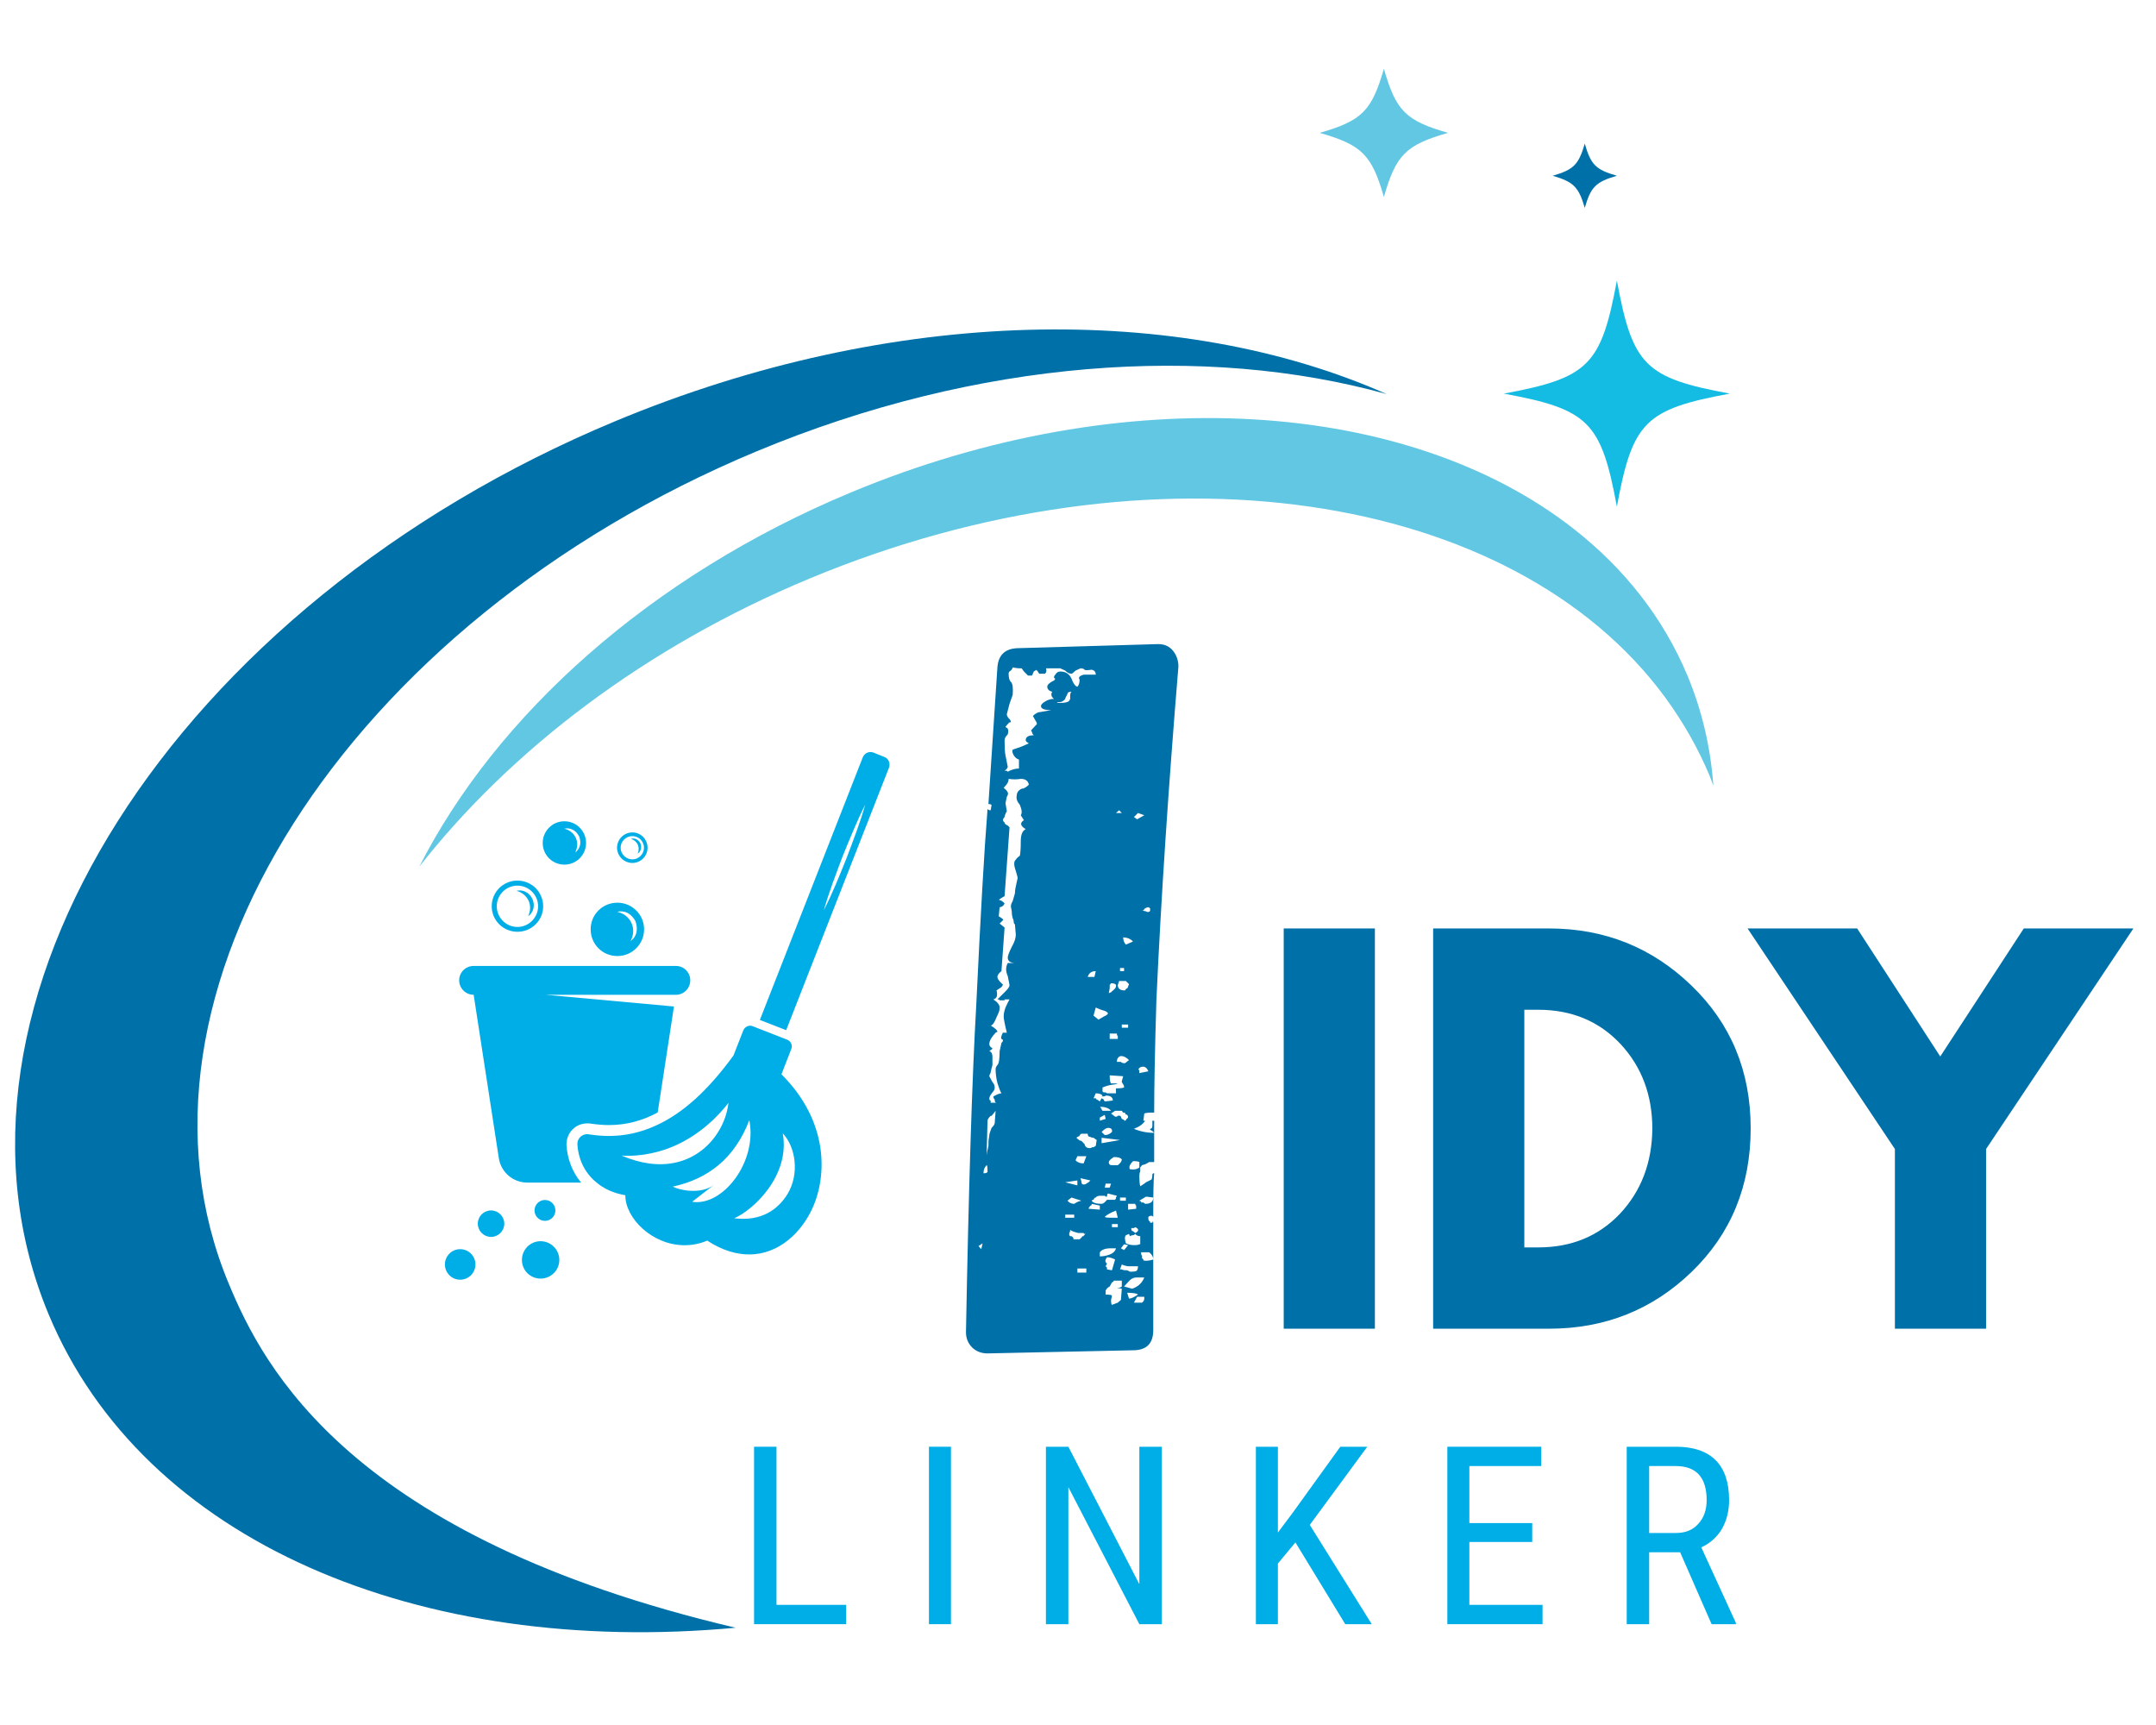 <svg xmlns="http://www.w3.org/2000/svg" xmlns:xlink="http://www.w3.org/1999/xlink" width="100" zoomAndPan="magnify" viewBox="0 0 75 60" height="80" preserveAspectRatio="xMidYMid meet" version="1.0"><defs><g/><clipPath id="cb4ffa885b"><path d="M 52 9 L 60.184 9 L 60.184 18 L 52 18 Z M 52 9 " clip-rule="nonzero"/></clipPath><clipPath id="eb6c485ab4"><path d="M 45 2.391 L 51 2.391 L 51 7 L 45 7 Z M 45 2.391 " clip-rule="nonzero"/></clipPath><clipPath id="6d3b253293"><path d="M 15.477 26.113 L 30.98 26.113 L 30.98 44.863 L 15.477 44.863 Z M 15.477 26.113 " clip-rule="nonzero"/></clipPath></defs><path fill="#0071a8" d="M 26.328 15.695 C 34.031 12.488 41.93 11.957 48.238 13.707 C 41.062 10.527 31.09 10.613 21.398 14.652 C 6.035 21.055 -2.789 34.961 1.691 45.715 C 4.996 53.641 14.605 57.633 25.59 56.617 C 12.18 53.461 9.164 47.555 7.957 44.648 C 3.777 34.629 12.004 21.664 26.328 15.695 Z M 26.328 15.695 " fill-opacity="1" fill-rule="nonzero"/><path fill="#62c7e3" d="M 58.703 23.504 C 57.855 21.477 56.496 19.77 54.758 18.406 C 49.031 13.906 39.145 13.148 29.598 17.129 C 22.586 20.051 17.25 24.902 14.586 30.145 C 17.766 26.09 22.441 22.504 28.168 20.121 C 40.156 15.129 52.645 17.07 57.926 24.258 C 58.539 25.098 59.062 26.004 59.469 26.977 C 59.52 27.094 59.555 27.211 59.602 27.328 C 59.508 26.016 59.215 24.734 58.703 23.504 Z M 58.703 23.504 " fill-opacity="1" fill-rule="nonzero"/><g clip-path="url(#cb4ffa885b)"><path fill="#14bbe2" d="M 60.176 13.691 C 57.227 14.234 56.789 14.672 56.246 17.621 C 55.699 14.672 55.262 14.234 52.312 13.691 C 55.262 13.145 55.699 12.707 56.246 9.758 C 56.789 12.711 57.227 13.148 60.176 13.691 Z M 60.176 13.691 " fill-opacity="1" fill-rule="nonzero"/></g><g clip-path="url(#eb6c485ab4)"><path fill="#62c7e3" d="M 50.371 4.621 C 48.902 5.043 48.562 5.383 48.141 6.852 C 47.719 5.383 47.375 5.043 45.91 4.621 C 47.375 4.199 47.719 3.859 48.141 2.391 C 48.562 3.859 48.902 4.199 50.371 4.621 Z M 50.371 4.621 " fill-opacity="1" fill-rule="nonzero"/></g><path fill="#0071a8" d="M 56.246 6.113 C 55.512 6.328 55.34 6.5 55.129 7.23 C 54.914 6.5 54.742 6.328 54.012 6.113 C 54.742 5.902 54.914 5.73 55.129 4.996 C 55.34 5.73 55.512 5.902 56.246 6.113 Z M 56.246 6.113 " fill-opacity="1" fill-rule="nonzero"/><g fill="#0071a8" fill-opacity="1"><g transform="translate(43.64, 46.216)"><g><path d="M 4.188 -13.922 L 4.188 0 L 1.016 0 L 1.016 -13.922 Z M 4.188 -13.922 "/></g></g></g><g fill="#0071a8" fill-opacity="1"><g transform="translate(48.838, 46.216)"><g><path d="M 1.016 -13.922 L 5.047 -13.922 C 6.984 -13.922 8.633 -13.258 10 -11.938 C 11.375 -10.613 12.062 -8.957 12.062 -6.969 C 12.062 -4.969 11.379 -3.305 10.016 -1.984 C 8.648 -0.66 6.992 0 5.047 0 L 1.016 0 Z M 4.188 -2.828 L 4.672 -2.828 C 5.828 -2.828 6.773 -3.219 7.516 -4 C 8.254 -4.789 8.629 -5.773 8.641 -6.953 C 8.641 -8.129 8.27 -9.113 7.531 -9.906 C 6.789 -10.695 5.836 -11.094 4.672 -11.094 L 4.188 -11.094 Z M 4.188 -2.828 "/></g></g></g><g fill="#0071a8" fill-opacity="1"><g transform="translate(61.292, 46.216)"><g><path d="M -0.5 -13.922 L 3.312 -13.922 L 6.203 -9.469 L 9.109 -13.922 L 12.922 -13.922 L 7.797 -6.25 L 7.797 0 L 4.625 0 L 4.625 -6.25 Z M -0.5 -13.922 "/></g></g></g><g fill="#0071a8" fill-opacity="1"><g transform="translate(33.962, 47.075)"><g><path d="M 6.328 -24.672 C 6.547 -24.672 6.719 -24.594 6.844 -24.438 C 6.969 -24.281 7.031 -24.098 7.031 -23.891 C 6.688 -19.742 6.43 -15.883 6.266 -12.312 C 6.211 -10.531 6.188 -9.219 6.188 -8.375 L 6.094 -8.375 C 5.969 -8.375 5.883 -8.363 5.844 -8.344 L 5.812 -8.094 L 5.875 -8.094 C 5.801 -7.977 5.672 -7.883 5.484 -7.812 C 5.703 -7.719 5.938 -7.672 6.188 -7.672 L 6.188 -6.656 L 6.016 -6.656 L 5.875 -6.578 L 5.766 -6.547 C 5.766 -6.547 5.742 -6.52 5.703 -6.469 L 5.703 -6.328 C 5.68 -6.285 5.672 -6.227 5.672 -6.156 C 5.672 -6.02 5.68 -5.906 5.703 -5.812 L 5.844 -5.906 L 5.906 -5.953 L 6.094 -6.047 C 6.113 -6.078 6.125 -6.141 6.125 -6.234 L 6.156 -6.266 L 6.188 -6.266 C 6.164 -6.023 6.156 -5.52 6.156 -4.75 C 6.113 -4.801 6.055 -4.801 5.984 -4.75 C 5.984 -4.656 5.992 -4.609 6.016 -4.609 L 6.047 -4.578 L 6.047 -4.547 L 6.125 -4.547 L 6.125 -4.578 L 6.156 -4.578 L 6.156 -3.266 C 6.156 -3.359 6.109 -3.441 6.016 -3.516 L 5.734 -3.516 C 5.734 -3.441 5.742 -3.406 5.766 -3.406 L 5.766 -3.312 L 5.812 -3.266 L 5.812 -3.234 C 5.906 -3.211 6.02 -3.223 6.156 -3.266 L 6.156 -0.812 C 6.156 -0.344 5.922 -0.109 5.453 -0.109 L 0.391 0 C 0.18 0 0.004 -0.066 -0.141 -0.203 C -0.285 -0.348 -0.359 -0.523 -0.359 -0.734 C -0.266 -5.805 -0.145 -9.609 0 -12.141 C 0.145 -15.191 0.273 -17.457 0.391 -18.938 C 0.41 -18.906 0.445 -18.891 0.5 -18.891 L 0.531 -19.078 C 0.508 -19.098 0.473 -19.109 0.422 -19.109 L 0.734 -23.859 C 0.766 -24.305 1.016 -24.531 1.484 -24.531 Z M 2.75 -23.609 C 2.789 -23.68 2.848 -23.719 2.922 -23.719 C 3.109 -23.719 3.238 -23.633 3.312 -23.469 C 3.375 -23.301 3.441 -23.207 3.516 -23.188 C 3.566 -23.238 3.594 -23.32 3.594 -23.438 C 3.539 -23.508 3.586 -23.566 3.734 -23.609 L 4.156 -23.609 C 4.156 -23.703 4.109 -23.758 4.016 -23.781 C 3.867 -23.758 3.785 -23.758 3.766 -23.781 C 3.742 -23.812 3.695 -23.828 3.625 -23.828 L 3.453 -23.75 C 3.379 -23.676 3.332 -23.641 3.312 -23.641 C 3.238 -23.641 3.164 -23.676 3.094 -23.75 L 2.922 -23.828 L 2.422 -23.828 C 2.453 -23.754 2.441 -23.691 2.391 -23.641 L 2.188 -23.641 C 2.113 -23.766 2.078 -23.801 2.078 -23.75 C 2.078 -23.77 2.051 -23.758 2 -23.719 L 1.938 -23.578 L 1.797 -23.578 C 1.797 -23.578 1.758 -23.613 1.688 -23.688 C 1.664 -23.707 1.629 -23.754 1.578 -23.828 C 1.484 -23.828 1.41 -23.832 1.359 -23.844 C 1.316 -23.852 1.285 -23.859 1.266 -23.859 C 1.266 -23.836 1.242 -23.801 1.203 -23.75 C 1.148 -23.727 1.125 -23.691 1.125 -23.641 C 1.125 -23.504 1.148 -23.41 1.203 -23.359 C 1.266 -23.297 1.285 -23.145 1.266 -22.906 L 1.156 -22.594 L 1.062 -22.234 C 1.062 -22.191 1.082 -22.145 1.125 -22.094 C 1.176 -22.051 1.203 -22.004 1.203 -21.953 C 1.148 -21.953 1.125 -21.941 1.125 -21.922 C 1.051 -21.848 1.016 -21.801 1.016 -21.781 C 1.109 -21.758 1.133 -21.676 1.094 -21.531 C 1.02 -21.457 0.984 -21.391 0.984 -21.328 C 0.984 -21.086 0.992 -20.91 1.016 -20.797 L 1.094 -20.406 C 1.094 -20.363 1.055 -20.316 0.984 -20.266 L 1.062 -20.266 L 1.094 -20.234 C 1.227 -20.305 1.359 -20.344 1.484 -20.344 L 1.484 -20.656 C 1.41 -20.676 1.348 -20.727 1.297 -20.812 C 1.254 -20.895 1.242 -20.957 1.266 -21 L 1.578 -21.109 L 1.828 -21.219 C 1.754 -21.258 1.719 -21.297 1.719 -21.328 C 1.719 -21.441 1.812 -21.5 2 -21.5 C 1.957 -21.539 1.938 -21.578 1.938 -21.609 L 1.906 -21.672 C 2.039 -21.816 2.109 -21.891 2.109 -21.891 C 2.109 -21.93 2.086 -21.977 2.047 -22.031 L 1.969 -22.172 C 2.062 -22.266 2.156 -22.312 2.25 -22.312 L 2.609 -22.375 C 2.367 -22.375 2.25 -22.422 2.25 -22.516 C 2.25 -22.566 2.297 -22.617 2.391 -22.672 C 2.484 -22.734 2.586 -22.766 2.703 -22.766 C 2.609 -22.836 2.586 -22.922 2.641 -23.016 C 2.617 -23.016 2.582 -23.031 2.531 -23.062 C 2.488 -23.102 2.469 -23.145 2.469 -23.188 C 2.469 -23.258 2.547 -23.332 2.703 -23.406 C 2.754 -23.445 2.754 -23.477 2.703 -23.5 C 2.703 -23.551 2.719 -23.586 2.75 -23.609 Z M 2.812 -22.656 C 2.812 -22.633 2.836 -22.625 2.891 -22.625 C 3.078 -22.625 3.191 -22.648 3.234 -22.703 L 3.266 -22.766 L 3.266 -22.875 C 3.266 -22.945 3.281 -22.992 3.312 -23.016 C 3.219 -23.016 3.172 -22.988 3.172 -22.938 C 3.117 -22.844 3.094 -22.785 3.094 -22.766 C 3.02 -22.672 2.926 -22.633 2.812 -22.656 Z M 1.516 -19.078 C 1.422 -19.191 1.383 -19.297 1.406 -19.391 C 1.406 -19.504 1.461 -19.586 1.578 -19.641 C 1.648 -19.641 1.734 -19.688 1.828 -19.781 C 1.805 -19.914 1.711 -19.984 1.547 -19.984 C 1.41 -19.961 1.27 -19.961 1.125 -19.984 C 1.125 -19.91 1.098 -19.844 1.047 -19.781 C 1.004 -19.727 0.973 -19.691 0.953 -19.672 C 1.023 -19.617 1.07 -19.566 1.094 -19.516 C 1.113 -19.473 1.102 -19.422 1.062 -19.359 L 1.016 -19.141 L 1.062 -18.859 C 1.008 -18.766 0.984 -18.695 0.984 -18.656 C 0.91 -18.582 0.91 -18.52 0.984 -18.469 C 0.984 -18.445 0.988 -18.43 1 -18.422 C 1.008 -18.41 1.031 -18.395 1.062 -18.375 C 1.082 -18.375 1.113 -18.348 1.156 -18.297 L 0.984 -15.906 C 0.816 -15.812 0.758 -15.766 0.812 -15.766 C 0.852 -15.766 0.91 -15.727 0.984 -15.656 C 0.961 -15.582 0.906 -15.535 0.812 -15.516 L 0.781 -15.203 C 0.914 -15.129 0.961 -15.082 0.922 -15.062 L 0.812 -14.953 L 0.984 -14.812 L 0.875 -13.297 C 0.781 -13.223 0.734 -13.156 0.734 -13.094 C 0.734 -13.039 0.781 -12.969 0.875 -12.875 C 0.875 -12.875 0.879 -12.867 0.891 -12.859 C 0.91 -12.848 0.922 -12.844 0.922 -12.844 C 0.922 -12.789 0.895 -12.75 0.844 -12.719 C 0.801 -12.688 0.754 -12.656 0.703 -12.625 C 0.723 -12.562 0.727 -12.5 0.719 -12.438 C 0.707 -12.375 0.664 -12.332 0.594 -12.312 C 0.738 -12.219 0.812 -12.125 0.812 -12.031 C 0.812 -11.957 0.797 -11.891 0.766 -11.828 C 0.742 -11.773 0.723 -11.727 0.703 -11.688 C 0.629 -11.5 0.562 -11.406 0.5 -11.406 C 0.656 -11.312 0.734 -11.238 0.734 -11.188 C 0.734 -11.188 0.727 -11.18 0.719 -11.172 C 0.707 -11.16 0.703 -11.156 0.703 -11.156 L 0.703 -11.188 C 0.629 -11.113 0.566 -11.035 0.516 -10.953 C 0.473 -10.879 0.453 -10.816 0.453 -10.766 C 0.453 -10.723 0.469 -10.688 0.5 -10.656 C 0.539 -10.633 0.562 -10.613 0.562 -10.594 L 0.453 -10.516 C 0.523 -10.492 0.562 -10.426 0.562 -10.312 L 0.562 -10.031 C 0.562 -10.031 0.555 -10.008 0.547 -9.969 C 0.535 -9.938 0.52 -9.875 0.5 -9.781 C 0.5 -9.758 0.488 -9.734 0.469 -9.703 C 0.457 -9.68 0.453 -9.66 0.453 -9.641 L 0.562 -9.438 C 0.613 -9.383 0.641 -9.32 0.641 -9.25 C 0.641 -9.188 0.613 -9.129 0.562 -9.078 C 0.488 -8.984 0.453 -8.914 0.453 -8.875 C 0.453 -8.82 0.469 -8.797 0.5 -8.797 L 0.5 -8.719 L 0.703 -8.719 C 0.66 -8.719 0.641 -8.754 0.641 -8.828 C 0.609 -8.859 0.594 -8.895 0.594 -8.938 C 0.719 -9.008 0.812 -9.047 0.875 -9.047 C 0.832 -9.117 0.785 -9.238 0.734 -9.406 C 0.691 -9.582 0.672 -9.742 0.672 -9.891 C 0.672 -9.93 0.691 -9.977 0.734 -10.031 C 0.785 -10.07 0.812 -10.234 0.812 -10.516 L 0.875 -10.797 C 0.945 -10.867 0.945 -10.914 0.875 -10.938 C 0.852 -10.969 0.867 -11.039 0.922 -11.156 L 1.062 -11.156 C 0.988 -11.457 0.953 -11.645 0.953 -11.719 C 0.953 -11.812 0.973 -11.914 1.016 -12.031 C 1.066 -12.145 1.113 -12.238 1.156 -12.312 L 0.984 -12.312 L 0.984 -12.281 L 0.812 -12.281 C 0.812 -12.301 0.785 -12.312 0.734 -12.312 L 1.016 -12.594 C 1.109 -12.688 1.156 -12.758 1.156 -12.812 L 1.094 -13.125 C 1.02 -13.289 1.02 -13.441 1.094 -13.578 L 1.375 -13.578 C 1.188 -13.578 1.094 -13.641 1.094 -13.766 C 1.094 -13.828 1.141 -13.953 1.234 -14.141 C 1.328 -14.305 1.375 -14.445 1.375 -14.562 L 1.344 -14.922 C 1.312 -14.941 1.297 -14.988 1.297 -15.062 C 1.254 -15.156 1.234 -15.258 1.234 -15.375 L 1.203 -15.547 C 1.203 -15.598 1.223 -15.66 1.266 -15.734 C 1.336 -15.961 1.363 -16.066 1.344 -16.047 C 1.344 -16.086 1.363 -16.203 1.406 -16.391 L 1.438 -16.531 C 1.438 -16.562 1.414 -16.645 1.375 -16.781 C 1.301 -16.988 1.301 -17.117 1.375 -17.172 C 1.395 -17.211 1.441 -17.258 1.516 -17.312 C 1.535 -17.406 1.547 -17.57 1.547 -17.812 C 1.547 -18.039 1.602 -18.18 1.719 -18.234 C 1.531 -18.348 1.508 -18.453 1.656 -18.547 L 1.547 -18.719 C 1.598 -18.789 1.586 -18.91 1.516 -19.078 Z M 4.969 -18.891 C 4.969 -18.891 4.93 -18.859 4.859 -18.797 L 5.062 -18.797 Z M 5.594 -18.578 L 5.844 -18.719 L 5.625 -18.797 C 5.531 -18.703 5.484 -18.656 5.484 -18.656 Z M 6.047 -15.484 C 6.023 -15.484 6.016 -15.492 6.016 -15.516 L 5.953 -15.516 L 5.875 -15.484 C 5.875 -15.484 5.867 -15.477 5.859 -15.469 C 5.848 -15.457 5.844 -15.453 5.844 -15.453 C 5.844 -15.453 5.836 -15.441 5.828 -15.422 C 5.816 -15.41 5.797 -15.406 5.766 -15.406 L 5.906 -15.375 C 5.938 -15.352 5.969 -15.348 6 -15.359 C 6.031 -15.367 6.047 -15.383 6.047 -15.406 Z M 5.453 -14.328 C 5.359 -14.422 5.242 -14.469 5.109 -14.469 C 5.109 -14.375 5.141 -14.289 5.203 -14.219 Z M 5.141 -13.297 L 5.141 -13.406 L 5 -13.406 L 5 -13.297 Z M 4.109 -13.094 L 4.156 -13.297 C 4.008 -13.297 3.914 -13.227 3.875 -13.094 Z M 5.312 -12.844 L 5.203 -12.953 L 4.969 -12.953 L 4.922 -12.812 C 4.922 -12.688 5.004 -12.625 5.172 -12.625 L 5.203 -12.672 C 5.234 -12.691 5.254 -12.707 5.266 -12.719 C 5.273 -12.727 5.281 -12.742 5.281 -12.766 Z M 4.609 -12.531 L 4.688 -12.562 L 4.719 -12.594 C 4.812 -12.664 4.859 -12.723 4.859 -12.766 C 4.879 -12.836 4.82 -12.875 4.688 -12.875 L 4.641 -12.812 L 4.641 -12.703 Z M 4.297 -11.969 L 4.156 -12.031 L 4.078 -11.75 L 4.25 -11.609 L 4.438 -11.719 C 4.531 -11.758 4.578 -11.797 4.578 -11.828 C 4.578 -11.848 4.555 -11.867 4.516 -11.891 C 4.484 -11.91 4.457 -11.922 4.438 -11.922 Z M 5.281 -11.328 L 5.281 -11.438 L 5.062 -11.438 L 5.062 -11.328 Z M 4.922 -11.047 C 4.898 -11.047 4.891 -11.07 4.891 -11.125 L 4.641 -11.125 L 4.641 -10.938 L 4.922 -10.938 Z M 5.312 -10.203 C 5.219 -10.297 5.125 -10.344 5.031 -10.344 C 4.938 -10.32 4.891 -10.254 4.891 -10.141 L 5.031 -10.141 C 5.051 -10.109 5.098 -10.094 5.172 -10.094 Z M 5.984 -9.812 C 5.93 -9.957 5.836 -10.004 5.703 -9.953 C 5.629 -9.891 5.617 -9.859 5.672 -9.859 L 5.672 -9.75 Z M 4.922 -9.391 C 4.879 -9.367 4.812 -9.352 4.719 -9.344 C 4.625 -9.332 4.516 -9.301 4.391 -9.25 L 4.391 -9.109 C 4.391 -9.109 4.395 -9.102 4.406 -9.094 C 4.426 -9.082 4.438 -9.078 4.438 -9.078 L 4.5 -9.078 L 4.547 -9.047 L 4.859 -9.047 L 4.859 -9.219 C 4.992 -9.219 5.086 -9.227 5.141 -9.25 C 5.141 -9.301 5.129 -9.336 5.109 -9.359 L 5.062 -9.438 L 5.062 -9.469 L 5.109 -9.641 L 4.641 -9.672 C 4.641 -9.516 4.656 -9.422 4.688 -9.391 Z M 4.5 -8.969 C 4.5 -8.945 4.453 -8.938 4.359 -8.938 L 4.391 -8.969 C 4.348 -9.02 4.27 -9.047 4.156 -9.047 L 4.078 -8.875 L 4.156 -8.875 C 4.156 -8.875 4.16 -8.863 4.172 -8.844 C 4.18 -8.832 4.188 -8.828 4.188 -8.828 C 4.207 -8.828 4.242 -8.805 4.297 -8.766 L 4.359 -8.875 L 4.438 -8.828 C 4.438 -8.785 4.457 -8.766 4.5 -8.766 L 4.75 -8.797 C 4.75 -8.91 4.664 -8.969 4.5 -8.969 Z M 4.359 -8.516 L 4.359 -8.484 L 4.391 -8.438 L 4.688 -8.438 C 4.613 -8.531 4.484 -8.578 4.297 -8.578 C 4.336 -8.555 4.348 -8.535 4.328 -8.516 Z M 0.672 -8.438 C 0.555 -8.281 0.5 -8.223 0.5 -8.266 C 0.426 -8.191 0.391 -8.133 0.391 -8.094 L 0.359 -6.891 C 0.359 -6.922 0.379 -7.031 0.422 -7.219 C 0.422 -7.352 0.426 -7.441 0.438 -7.484 C 0.445 -7.535 0.453 -7.57 0.453 -7.594 C 0.453 -7.625 0.477 -7.707 0.531 -7.844 C 0.602 -7.914 0.641 -7.973 0.641 -8.016 Z M 5 -8.266 L 5.031 -8.234 L 5.062 -8.156 L 5.141 -8.125 C 5.141 -8.102 5.148 -8.094 5.172 -8.094 C 5.191 -8.094 5.203 -8.102 5.203 -8.125 L 5.281 -8.203 C 5.281 -8.242 5.27 -8.273 5.25 -8.297 C 5.25 -8.297 5.234 -8.301 5.203 -8.312 C 5.18 -8.332 5.172 -8.352 5.172 -8.375 L 5.109 -8.375 L 5.062 -8.438 L 4.828 -8.438 L 4.688 -8.344 L 4.828 -8.234 L 4.891 -8.234 L 4.922 -8.266 Z M 4.297 -8.203 L 4.297 -8.094 L 4.5 -8.156 L 4.469 -8.297 Z M 6.188 -8.094 L 6.188 -7.672 C 6.145 -7.711 6.125 -7.734 6.125 -7.734 L 6.047 -7.781 L 6.047 -7.812 C 6.098 -7.812 6.125 -7.848 6.125 -7.922 L 6.125 -8.094 Z M 4.578 -7.844 C 4.523 -7.844 4.453 -7.797 4.359 -7.703 L 4.469 -7.594 C 4.562 -7.594 4.645 -7.629 4.719 -7.703 C 4.738 -7.797 4.691 -7.844 4.578 -7.844 Z M 3.766 -7.281 C 3.785 -7.188 3.844 -7.141 3.938 -7.141 C 3.988 -7.141 4.016 -7.148 4.016 -7.172 L 4.078 -7.172 L 4.156 -7.219 L 4.188 -7.422 L 4.078 -7.5 C 4.035 -7.5 4 -7.508 3.969 -7.531 C 3.906 -7.531 3.875 -7.566 3.875 -7.641 L 3.656 -7.641 L 3.594 -7.594 L 3.594 -7.562 L 3.516 -7.531 L 3.484 -7.5 C 3.555 -7.426 3.613 -7.391 3.656 -7.391 Z M 5 -7.422 L 4.359 -7.5 L 4.359 -7.312 Z M 3.453 -6.719 C 3.516 -6.645 3.609 -6.609 3.734 -6.609 L 3.828 -6.859 L 3.516 -6.859 Z M 4.922 -6.547 C 5.016 -6.617 5.062 -6.688 5.062 -6.75 C 5.02 -6.801 4.941 -6.828 4.828 -6.828 L 4.781 -6.828 C 4.664 -6.754 4.609 -6.695 4.609 -6.656 C 4.609 -6.582 4.645 -6.547 4.719 -6.547 Z M 5.672 -6.656 C 5.641 -6.676 5.566 -6.688 5.453 -6.688 C 5.336 -6.57 5.301 -6.477 5.344 -6.406 C 5.488 -6.383 5.598 -6.406 5.672 -6.469 Z M 0.25 -6.266 C 0.344 -6.266 0.391 -6.285 0.391 -6.328 C 0.391 -6.473 0.379 -6.547 0.359 -6.547 C 0.285 -6.473 0.25 -6.379 0.25 -6.266 Z M 3.734 -5.875 C 3.773 -5.875 3.805 -5.883 3.828 -5.906 L 3.906 -5.953 L 3.969 -6.016 L 3.625 -6.094 L 3.656 -5.984 C 3.656 -5.91 3.68 -5.875 3.734 -5.875 Z M 3.516 -6.016 L 3.094 -5.953 L 3.516 -5.844 Z M 4.469 -5.766 L 4.641 -5.766 L 4.688 -5.906 L 4.5 -5.906 Z M 4.047 -5.344 C 4.047 -5.344 4.039 -5.336 4.031 -5.328 C 4.02 -5.316 4.016 -5.312 4.016 -5.312 C 4.055 -5.238 4.172 -5.203 4.359 -5.203 C 4.41 -5.203 4.473 -5.25 4.547 -5.344 L 4.828 -5.344 L 4.859 -5.391 L 4.859 -5.422 L 4.891 -5.484 L 4.578 -5.562 C 4.555 -5.539 4.547 -5.504 4.547 -5.453 L 4.5 -5.453 L 4.469 -5.484 L 4.328 -5.484 C 4.234 -5.484 4.176 -5.461 4.156 -5.422 C 4.125 -5.422 4.102 -5.406 4.094 -5.375 C 4.082 -5.352 4.078 -5.344 4.078 -5.344 Z M 5.672 -5.312 L 5.734 -5.281 L 5.734 -5.25 L 5.812 -5.25 L 5.875 -5.203 C 6.062 -5.203 6.156 -5.273 6.156 -5.422 L 5.906 -5.453 Z M 3.312 -5.422 L 3.172 -5.312 C 3.234 -5.238 3.312 -5.203 3.406 -5.203 L 3.484 -5.25 L 3.547 -5.281 L 3.656 -5.312 Z M 5 -5.312 L 5.203 -5.312 L 5.203 -5.422 L 5 -5.422 Z M 3.969 -5.141 C 3.926 -5.086 3.906 -5.051 3.906 -5.031 L 4.297 -5 L 4.297 -5.141 L 4.016 -5.203 C 4.016 -5.16 4 -5.141 3.969 -5.141 Z M 5.531 -5.172 L 5.531 -5.203 L 5.281 -5.203 L 5.281 -5 L 5.562 -5.031 L 5.562 -5.141 Z M 4.922 -4.719 L 4.859 -4.969 C 4.672 -4.895 4.539 -4.82 4.469 -4.75 C 4.488 -4.727 4.562 -4.719 4.688 -4.719 Z M 3.094 -4.719 L 3.406 -4.719 L 3.406 -4.828 L 3.094 -4.828 Z M 4.719 -4.5 L 4.719 -4.391 L 4.922 -4.391 L 4.922 -4.5 Z M 5.531 -4.188 C 5.664 -4.258 5.664 -4.328 5.531 -4.391 L 5.484 -4.359 L 5.391 -4.359 C 5.391 -4.285 5.41 -4.25 5.453 -4.25 Z M 3.312 -4.078 C 3.375 -4.035 3.395 -4 3.375 -3.969 L 3.594 -3.969 C 3.656 -4.02 3.688 -4.055 3.688 -4.078 L 3.734 -4.078 C 3.734 -4.098 3.742 -4.113 3.766 -4.125 C 3.785 -4.145 3.797 -4.156 3.797 -4.156 C 3.754 -4.156 3.734 -4.164 3.734 -4.188 L 3.547 -4.188 C 3.391 -4.227 3.297 -4.266 3.266 -4.297 C 3.266 -4.242 3.254 -4.207 3.234 -4.188 C 3.234 -4.188 3.234 -4.172 3.234 -4.141 C 3.234 -4.117 3.234 -4.109 3.234 -4.109 L 3.266 -4.078 Z M 5.203 -3.828 C 5.297 -3.785 5.391 -3.766 5.484 -3.766 C 5.578 -3.766 5.641 -3.773 5.672 -3.797 L 5.703 -3.797 L 5.703 -4.078 C 5.629 -4.078 5.57 -4.102 5.531 -4.156 C 5.5 -4.125 5.469 -4.109 5.438 -4.109 C 5.406 -4.109 5.375 -4.098 5.344 -4.078 L 5.312 -4.156 L 5.203 -4.109 C 5.16 -4.066 5.16 -3.973 5.203 -3.828 Z M 0.219 -3.828 L 0.078 -3.734 L 0.172 -3.625 Z M 5.031 -3.656 L 5.141 -3.594 L 5.281 -3.766 L 5.141 -3.797 Z M 4.297 -3.375 C 4.41 -3.375 4.523 -3.395 4.641 -3.438 C 4.766 -3.488 4.836 -3.562 4.859 -3.656 L 4.688 -3.656 C 4.488 -3.656 4.359 -3.609 4.297 -3.516 Z M 4.547 -3.344 C 4.473 -3.25 4.473 -3.176 4.547 -3.125 L 4.5 -3.031 L 4.547 -2.984 L 4.547 -2.922 L 4.719 -2.891 L 4.828 -3.266 C 4.734 -3.316 4.641 -3.344 4.547 -3.344 Z M 5.062 -2.922 C 5.094 -2.898 5.156 -2.891 5.25 -2.891 L 5.344 -2.844 L 5.422 -2.844 C 5.492 -2.844 5.547 -2.852 5.578 -2.875 C 5.609 -2.906 5.625 -2.957 5.625 -3.031 L 5.312 -3.031 C 5.238 -3.031 5.156 -3.051 5.062 -3.094 L 5 -2.922 Z M 3.828 -2.953 L 3.516 -2.953 L 3.516 -2.812 L 3.828 -2.812 Z M 5.562 -2.641 C 5.469 -2.641 5.379 -2.594 5.297 -2.5 C 5.211 -2.406 5.16 -2.348 5.141 -2.328 L 5.422 -2.25 C 5.629 -2.32 5.77 -2.453 5.844 -2.641 Z M 5.062 -2.531 L 4.781 -2.531 C 4.781 -2.508 4.77 -2.492 4.75 -2.484 C 4.727 -2.473 4.719 -2.469 4.719 -2.469 L 4.641 -2.328 C 4.578 -2.297 4.531 -2.25 4.5 -2.188 L 4.5 -2.047 C 4.645 -2.047 4.719 -2.031 4.719 -2 L 4.688 -1.859 C 4.688 -1.766 4.695 -1.707 4.719 -1.688 L 4.922 -1.766 L 5.031 -1.859 L 5.062 -2.25 L 4.891 -2.281 C 4.984 -2.281 5.039 -2.297 5.062 -2.328 Z M 5.312 -1.906 C 5.383 -1.906 5.488 -1.953 5.625 -2.047 C 5.582 -2.086 5.457 -2.109 5.25 -2.109 Z M 5.844 -1.969 L 5.594 -1.969 L 5.484 -1.766 L 5.766 -1.766 C 5.816 -1.805 5.844 -1.852 5.844 -1.906 Z M 5.844 -1.969 "/></g></g></g><g fill="#00aee7" fill-opacity="1"><g transform="translate(25.559, 56.493)"><g><path d="M 1.453 -0.672 L 3.875 -0.672 L 3.875 0 L 0.672 0 L 0.672 -6.172 L 1.453 -6.172 Z M 1.453 -0.672 "/></g></g></g><g fill="#00aee7" fill-opacity="1"><g transform="translate(31.612, 56.493)"><g><path d="M 1.469 0 L 0.703 0 L 0.703 -6.172 L 1.469 -6.172 Z M 1.469 0 "/></g></g></g><g fill="#00aee7" fill-opacity="1"><g transform="translate(35.712, 56.493)"><g><path d="M 4.703 0 L 3.922 0 L 1.453 -4.766 L 1.453 0 L 0.672 0 L 0.672 -6.172 L 1.453 -6.172 L 3.922 -1.391 L 3.922 -6.172 L 4.703 -6.172 Z M 4.703 0 "/></g></g></g><g fill="#00aee7" fill-opacity="1"><g transform="translate(43.016, 56.493)"><g><path d="M 2.047 -2.844 L 1.438 -2.109 L 1.438 0 L 0.672 0 L 0.672 -6.172 L 1.438 -6.172 L 1.438 -3.188 L 1.953 -3.875 L 3.609 -6.172 L 4.547 -6.172 L 2.547 -3.453 L 4.703 0 L 3.781 0 Z M 2.047 -2.844 "/></g></g></g><g fill="#00aee7" fill-opacity="1"><g transform="translate(49.676, 56.493)"><g><path d="M 3.625 -2.859 L 1.438 -2.859 L 1.438 -0.672 L 3.984 -0.672 L 3.984 0 L 0.672 0 L 0.672 -6.172 L 3.938 -6.172 L 3.938 -5.5 L 1.438 -5.5 L 1.438 -3.516 L 3.625 -3.516 Z M 3.625 -2.859 "/></g></g></g><g fill="#00aee7" fill-opacity="1"><g transform="translate(55.916, 56.493)"><g><path d="M 2.531 -2.5 L 1.453 -2.5 L 1.453 0 L 0.672 0 L 0.672 -6.172 L 2.391 -6.172 C 2.992 -6.172 3.453 -6.016 3.766 -5.703 C 4.078 -5.391 4.234 -4.926 4.234 -4.312 C 4.234 -3.938 4.148 -3.602 3.984 -3.312 C 3.816 -3.031 3.578 -2.816 3.266 -2.672 L 4.469 -0.047 L 4.469 0 L 3.625 0 Z M 1.453 -3.172 L 2.391 -3.172 C 2.711 -3.172 2.969 -3.273 3.156 -3.484 C 3.352 -3.691 3.453 -3.969 3.453 -4.312 C 3.453 -5.102 3.094 -5.5 2.375 -5.5 L 1.453 -5.5 Z M 1.453 -3.172 "/></g></g></g><g clip-path="url(#6d3b253293)"><path fill="#00aee7" d="M 19.633 30.074 C 19.215 30.074 18.879 29.738 18.879 29.32 C 18.879 28.906 19.215 28.566 19.633 28.566 C 20.051 28.566 20.387 28.906 20.387 29.32 C 20.387 29.738 20.051 30.074 19.633 30.074 Z M 20.145 29.09 C 20.094 28.996 20.023 28.91 19.93 28.863 C 19.84 28.812 19.727 28.801 19.633 28.824 C 20.008 28.918 20.191 29.301 20.008 29.652 C 20.09 29.594 20.148 29.508 20.176 29.402 C 20.199 29.301 20.184 29.191 20.145 29.09 Z M 15.477 43.98 C 15.477 44.273 15.715 44.512 16.008 44.512 C 16.301 44.512 16.539 44.273 16.539 43.98 C 16.539 43.688 16.301 43.449 16.008 43.449 C 15.715 43.449 15.477 43.688 15.477 43.98 Z M 16.621 42.562 C 16.621 42.816 16.828 43.023 17.082 43.023 C 17.336 43.023 17.543 42.816 17.543 42.562 C 17.543 42.309 17.336 42.102 17.082 42.102 C 16.828 42.102 16.621 42.309 16.621 42.562 Z M 18 32.41 C 17.508 32.41 17.105 32.016 17.105 31.523 C 17.105 31.023 17.508 30.629 18 30.629 C 18.492 30.629 18.895 31.023 18.895 31.523 C 18.895 32.016 18.492 32.41 18 32.41 Z M 18 30.805 C 17.602 30.805 17.281 31.125 17.281 31.523 C 17.281 31.914 17.602 32.242 18 32.242 C 18.395 32.242 18.719 31.914 18.719 31.523 C 18.719 31.125 18.395 30.805 18 30.805 Z M 22.406 32.324 C 22.406 32.84 21.988 33.254 21.477 33.254 C 20.957 33.254 20.547 32.84 20.547 32.324 C 20.547 31.812 20.957 31.398 21.477 31.398 C 21.988 31.398 22.406 31.812 22.406 32.324 Z M 21.938 32.727 C 22.039 32.664 22.113 32.551 22.141 32.422 C 22.168 32.297 22.148 32.16 22.105 32.039 C 22.043 31.926 21.953 31.82 21.836 31.758 C 21.727 31.699 21.59 31.684 21.477 31.715 C 21.941 31.824 22.164 32.301 21.938 32.727 Z M 18.523 31.27 C 18.473 31.164 18.391 31.074 18.289 31.023 C 18.188 30.969 18.07 30.957 17.969 30.984 C 18.371 31.102 18.551 31.492 18.371 31.871 C 18.461 31.812 18.527 31.715 18.555 31.605 C 18.582 31.496 18.566 31.375 18.523 31.27 Z M 17.352 40.281 C 17.426 40.773 17.848 41.133 18.34 41.133 L 20.215 41.133 C 19.887 40.742 19.734 40.27 19.707 39.832 C 19.699 39.633 19.77 39.441 19.902 39.301 C 20.039 39.152 20.23 39.074 20.43 39.074 C 20.473 39.074 20.508 39.074 20.547 39.082 C 20.762 39.113 20.973 39.133 21.18 39.133 C 21.766 39.133 22.332 38.992 22.879 38.695 L 23.445 35.008 L 18.988 34.602 L 16.477 34.602 Z M 27.348 35.832 L 26.434 35.477 L 26.465 35.395 L 30.012 26.344 C 30.074 26.191 30.238 26.121 30.383 26.176 L 30.762 26.328 C 30.91 26.383 30.98 26.547 30.926 26.699 L 27.379 35.754 Z M 29.449 29.848 C 29.68 29.234 29.918 28.625 30.098 27.988 C 29.801 28.578 29.555 29.191 29.309 29.793 C 29.078 30.41 28.84 31.023 28.66 31.656 C 28.961 31.07 29.203 30.457 29.449 29.848 Z M 18.156 43.824 C 18.156 44.184 18.445 44.473 18.805 44.473 C 19.164 44.473 19.457 44.184 19.457 43.824 C 19.457 43.465 19.164 43.172 18.805 43.172 C 18.445 43.172 18.156 43.465 18.156 43.824 Z M 19.32 42.102 C 19.32 41.902 19.156 41.738 18.957 41.738 C 18.758 41.738 18.594 41.902 18.594 42.102 C 18.594 42.301 18.758 42.465 18.957 42.465 C 19.156 42.465 19.32 42.301 19.32 42.102 Z M 22.277 29.336 C 22.246 29.277 22.199 29.223 22.137 29.191 C 22.078 29.16 22.008 29.156 21.949 29.176 C 22.18 29.258 22.273 29.465 22.184 29.688 C 22.297 29.625 22.332 29.461 22.277 29.336 Z M 20.43 39.449 C 20.449 39.449 20.473 39.449 20.492 39.457 C 20.723 39.492 20.953 39.512 21.18 39.512 C 21.746 39.512 22.289 39.391 22.809 39.152 C 23.758 38.727 24.641 37.914 25.516 36.711 L 25.855 35.844 C 25.898 35.742 25.992 35.676 26.098 35.676 C 26.133 35.676 26.164 35.684 26.195 35.699 L 27.375 36.16 C 27.512 36.211 27.582 36.359 27.523 36.496 L 27.184 37.367 C 28.828 39.004 28.781 40.902 28.254 42.043 C 27.883 42.848 27.109 43.633 26.062 43.633 C 25.621 43.633 25.129 43.496 24.602 43.152 C 24.336 43.266 24.07 43.312 23.812 43.312 C 22.684 43.312 21.746 42.363 21.754 41.574 C 21.324 41.5 21 41.34 20.754 41.133 C 20.297 40.766 20.109 40.246 20.086 39.809 C 20.074 39.605 20.234 39.449 20.43 39.449 Z M 27.391 41.539 C 27.82 40.836 27.68 39.895 27.23 39.422 C 27.496 40.895 26.195 42.098 25.539 42.375 C 26.5 42.492 27.066 42.059 27.391 41.539 Z M 24.852 41.203 C 24.852 41.203 24.48 41.484 24.078 41.801 C 25.148 41.969 26.352 40.406 26.066 38.965 C 25.551 40.305 24.617 41.012 23.406 41.273 C 23.57 41.375 24.363 41.582 24.852 41.203 Z M 22.586 40.469 C 24.238 40.691 25.223 39.445 25.34 38.359 C 24.898 38.941 23.977 39.844 22.66 40.113 C 22.34 40.184 21.992 40.215 21.621 40.195 C 21.969 40.34 22.289 40.43 22.586 40.469 Z M 24.012 34.098 C 24.012 33.82 23.789 33.598 23.512 33.598 L 16.477 33.598 C 16.199 33.598 15.973 33.82 15.973 34.098 C 15.973 34.375 16.199 34.602 16.477 34.602 L 23.512 34.602 C 23.789 34.602 24.012 34.375 24.012 34.098 Z M 22 30.016 C 21.707 30.016 21.465 29.777 21.465 29.488 C 21.465 29.191 21.707 28.953 22 28.953 C 22.289 28.953 22.527 29.191 22.527 29.488 C 22.527 29.777 22.289 30.016 22 30.016 Z M 22 29.082 C 21.773 29.082 21.59 29.262 21.59 29.488 C 21.59 29.707 21.773 29.891 22 29.891 C 22.219 29.891 22.402 29.707 22.402 29.488 C 22.402 29.262 22.219 29.082 22 29.082 Z M 22 29.082 " fill-opacity="1" fill-rule="nonzero"/></g></svg>